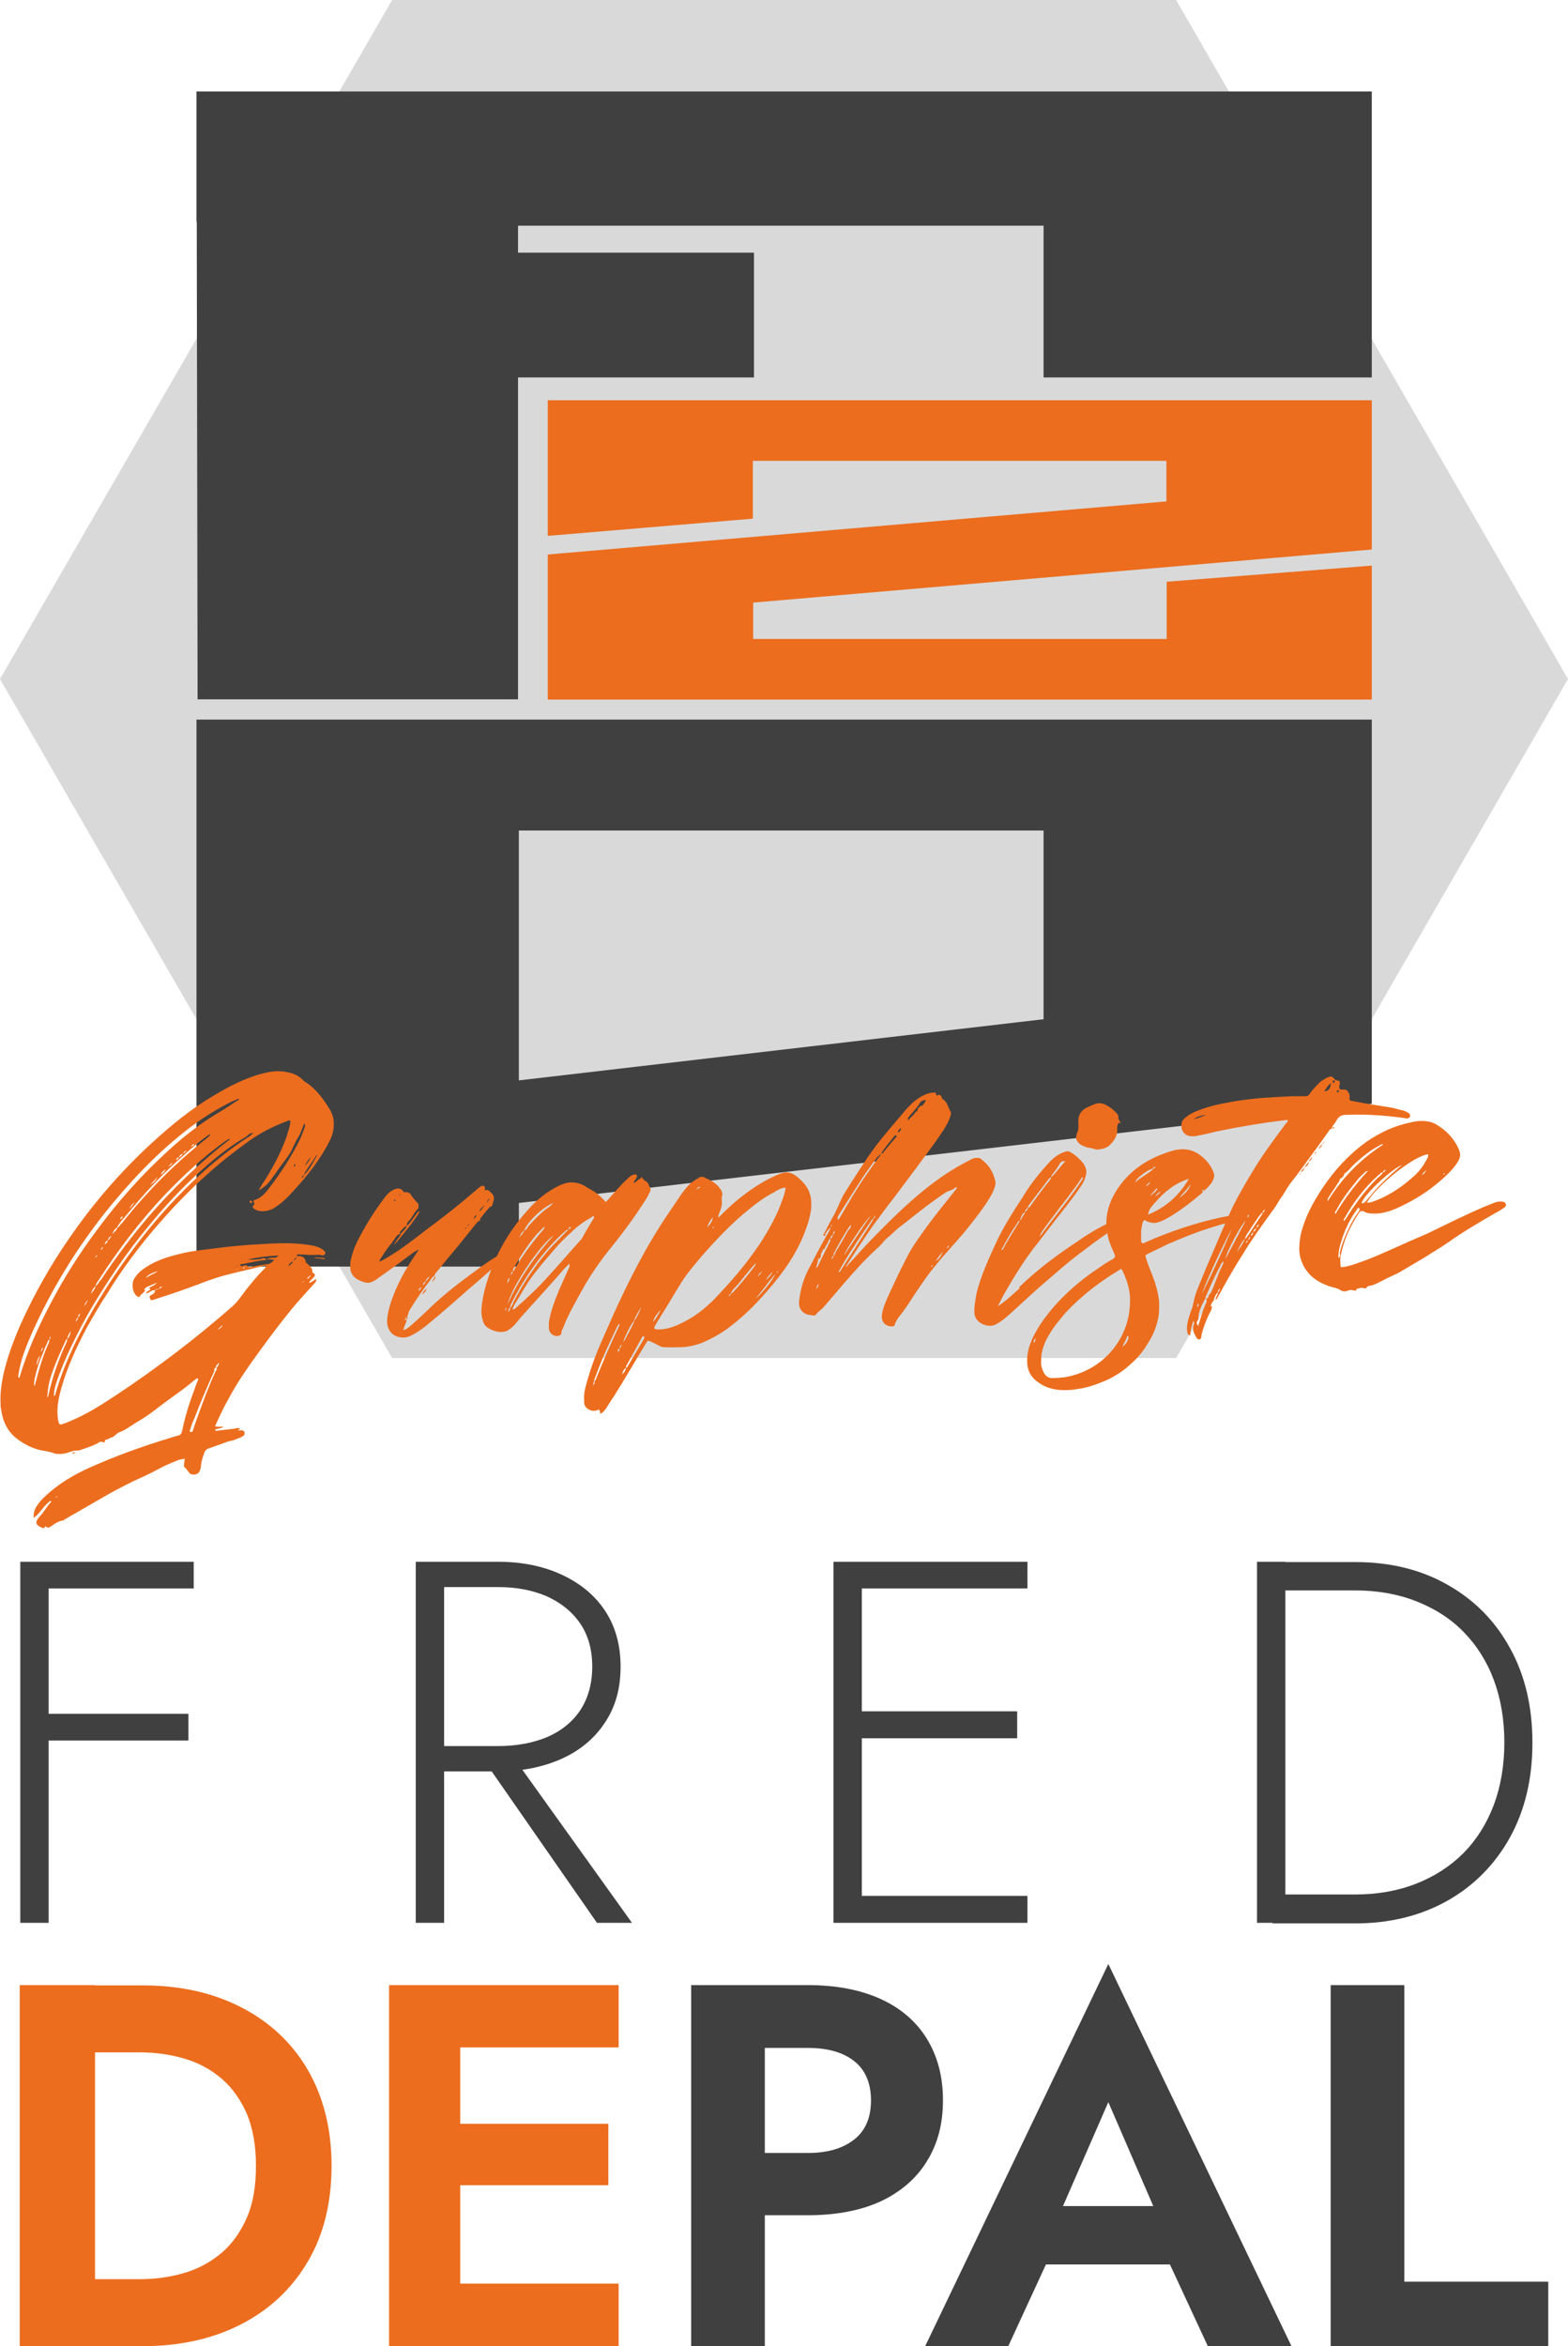 <svg xmlns="http://www.w3.org/2000/svg" id="uuid-accced7d-fd91-44ca-b39b-a174c5654179" viewBox="0 0 564.2 844.1"><defs><style>.uuid-ef2e3e9c-8f6c-44f4-86f0-36be410d82a3{fill:#d9d9d9;}.uuid-ef2e3e9c-8f6c-44f4-86f0-36be410d82a3,.uuid-ab020003-1cf5-447c-89ea-e61c93619714,.uuid-227bac06-be3a-4611-acc2-dd9ba1293945{stroke-width:0px;}.uuid-ab020003-1cf5-447c-89ea-e61c93619714{fill:#404040;}.uuid-227bac06-be3a-4611-acc2-dd9ba1293945{fill:#ec6d1e;}</style></defs><g id="uuid-d0b6c669-5edf-40e4-a903-7838fda2bb45"><path class="uuid-ab020003-1cf5-447c-89ea-e61c93619714" d="m17.5,561.9v129.9H7.3v-129.9h10.2Zm-4.8,0h57v9.6H12.7v-9.6Zm0,54.7h55.1v9.6H12.7v-9.6Z"></path><path class="uuid-ab020003-1cf5-447c-89ea-e61c93619714" d="m159.8,561.9v129.9h-10.2v-129.9h10.2Zm-4.8,0h24.3c8.4,0,15.9,1.5,22.5,4.5,6.6,3,11.9,7.2,15.7,12.8,3.8,5.6,5.8,12.4,5.8,20.4s-1.9,14.7-5.8,20.4c-3.8,5.7-9.1,10-15.7,12.9-6.6,2.9-14.1,4.4-22.5,4.4h-24.3v-9.1h24.3c6.5,0,12.4-1.1,17.5-3.2,5.1-2.2,9.1-5.4,12-9.7,2.8-4.3,4.3-9.5,4.3-15.7s-1.5-11.4-4.4-15.6c-2.9-4.2-6.9-7.4-12-9.7-5.1-2.2-10.9-3.3-17.4-3.3h-24.3v-9.1Zm28,67.9l44.4,62h-12.6l-43.1-62h11.3Z"></path><path class="uuid-ab020003-1cf5-447c-89ea-e61c93619714" d="m310.1,561.9v129.9h-10.2v-129.9h10.2Zm-4.8,0h64.4v9.6h-64.4v-9.6Zm0,53.8h60.7v9.7h-60.7v-9.7Zm0,66.4h64.4v9.7h-64.4v-9.7Z"></path><path class="uuid-ab020003-1cf5-447c-89ea-e61c93619714" d="m462.5,561.9v129.9h-10.2v-129.9h10.2Zm-4.6,129.9v-10.2h29.7c8,0,15.4-1.3,22-3.9,6.6-2.6,12.3-6.3,17-11,4.7-4.8,8.3-10.5,10.9-17.3,2.5-6.7,3.8-14.3,3.8-22.5s-1.3-15.8-3.8-22.5c-2.5-6.7-6.2-12.5-10.9-17.3-4.7-4.8-10.4-8.4-17-11-6.6-2.6-14-3.9-22-3.9h-29.7v-10.2h29.7c12.6,0,23.7,2.7,33.3,8.2,9.6,5.4,17.1,13,22.4,22.7,5.4,9.7,8.1,21.1,8.1,34.1s-2.7,24.3-8.1,34.1c-5.4,9.7-12.9,17.3-22.4,22.7-9.6,5.4-20.7,8.2-33.3,8.2h-29.7Z"></path><path class="uuid-227bac06-be3a-4611-acc2-dd9ba1293945" d="m34.2,714.2v129.9H7.1v-129.9h27.1Zm-10,129.9v-24.1h26.2c5.7,0,11.1-.8,16.1-2.3,5.1-1.5,9.5-4,13.4-7.3,3.8-3.3,6.8-7.6,9-12.7,2.2-5.1,3.2-11.3,3.2-18.5s-1.1-13.3-3.2-18.5c-2.2-5.1-5.2-9.4-9-12.7-3.8-3.3-8.3-5.8-13.4-7.3-5.1-1.5-10.4-2.3-16.1-2.3h-26.2v-24.1h27.1c13.6,0,25.5,2.7,35.7,8,10.2,5.3,18.2,12.8,23.8,22.5s8.5,21.2,8.5,34.4-2.8,24.7-8.5,34.4c-5.7,9.7-13.6,17.2-23.8,22.5-10.2,5.3-22.1,8-35.7,8h-27.1Z"></path><path class="uuid-227bac06-be3a-4611-acc2-dd9ba1293945" d="m165.6,714.2v129.9h-25.6v-129.9h25.6Zm-8.5,0h65.5v22.4h-65.5v-22.4Zm0,49.9h61.8v22.1h-61.8v-22.1Zm0,57.5h65.5v22.5h-65.5v-22.5Z"></path><path class="uuid-ab020003-1cf5-447c-89ea-e61c93619714" d="m275.2,714.2v129.9h-26.5v-129.9h26.5Zm-10.4,0h25.8c10.3,0,19,1.7,26.3,5,7.2,3.3,12.8,8.1,16.6,14.3,3.8,6.2,5.8,13.5,5.8,22.1s-1.9,15.7-5.8,22c-3.8,6.2-9.4,11-16.6,14.4-7.2,3.3-16,5-26.3,5h-25.8v-22.4h25.8c7.1,0,12.6-1.6,16.7-4.8,4.1-3.2,6.1-7.9,6.1-14.1s-2-11-6.1-14.2c-4.1-3.2-9.6-4.7-16.7-4.7h-25.8v-22.4Z"></path><path class="uuid-ab020003-1cf5-447c-89ea-e61c93619714" d="m379.3,801.1l.6,5.9-17.1,37.1h-29.9l65.9-137.5,65.9,137.5h-30.1l-16.7-36,.4-6.7-19.5-45.1-19.5,44.7Zm-11.3-7.4h62.4l3.2,21h-68.7l3.1-21Z"></path><path class="uuid-ab020003-1cf5-447c-89ea-e61c93619714" d="m505.3,714.2v106.7h51.8v23.2h-78.3v-129.9h26.5Z"></path><polygon class="uuid-ef2e3e9c-8f6c-44f4-86f0-36be410d82a3" points="141.1 488.6 423.2 488.6 564.2 244.3 423.2 0 141.1 0 0 244.3 141.1 488.6"></polygon><path class="uuid-ab020003-1cf5-447c-89ea-e61c93619714" d="m493.6,258.9H70.7v196.8h116v-22.9l306.9-35.7v-138.3Zm-306.9,39.9h188.8v67.9l-188.8,22v-89.9Z"></path><polygon class="uuid-ab020003-1cf5-447c-89ea-e61c93619714" points="375.5 32.9 70.7 32.9 70.7 32.9 70.7 32.9 70.7 60.4 70.7 79.8 70.8 79.8 71.1 251.6 186.4 251.6 186.4 135.8 271.3 135.8 271.3 90.9 186.4 90.9 186.4 81.2 375.5 81.2 375.5 135.8 493.6 135.8 493.6 115.1 493.6 79.8 493.6 37.9 493.6 32.9 375.5 32.9"></polygon><path class="uuid-227bac06-be3a-4611-acc2-dd9ba1293945" d="m197.1,251.6v-52.1l222.6-19.1v-14.6h-148.8v20.8l-73.8,6.2v-48.8h296.5v53.7l-222.6,19.1v13.1h148.8v-20.6l73.8-5.8v48.2H197.1Z"></path><path class="uuid-227bac06-be3a-4611-acc2-dd9ba1293945" d="m50.6,466.2c-.2.3-.5.4-.6.4-.4,0-.6-.2-.9-.4-.9-.9-1.3-2.1-1.4-3.3,0-1.1.1-2.2.7-3,1-1.7,2.5-2.9,4-3.9,3.7-2.5,7.9-3.8,12-4.8,4.2-1.1,8.3-1.5,12.5-2,5.7-.8,11.6-1.3,17.3-1.6l3.5-.2c4.8-.2,9.7-.2,14.6.7,1.5.3,3,.7,4.2,1.8.3.3.6.5.6.8v.2c-.2.4-.6.7-.9.8-.1,0-.2-.1-.4-.1-.7-.2-1.6-.2-2.3-.1h-.8c-.5,0-1.1,0-1.6,0-1.2-.2-2.4-.1-3.6-.2-.2,0-.6,0-.7.3,0,.4.1.4.4.3h.2c1.4,0,2.4.6,2.6,2,0,.6.4.5.6.7.6.8,1.7,1.4,1.8,2.6,0,.1-.1.2,0,.5h0c0,.2.1.2.3.3.5.3.6.6.6.8,0,.1-.1.4-.4.7-.6.6-1.3,1.3-1.8,2,1.1,0,1.6-.9,2.7-1.3v.2c0,.7-.4,1.1-.9,1.6l-3.9,4.3c-3,3.3-5.8,6.8-8.5,10.3-2.7,3.5-5.3,7-7.9,10.6-3.6,5-7.1,10-10,15.4-1.9,3.3-3.6,6.9-5.2,10.5.4.2.7.2,1.1.2h1.2c.2,0,.6,0,.8,0-1,.7-2.1.6-3.1,1,.1.4.3.5.5.5.1,0,.4-.1.5-.1l6.1-.7c.2-.1.5-.1.7-.2.1,0,.4,0,.6,0,.2,0,.5,0,.5.2,0,.4-.5.3-.7.6.2.1.5,0,.7,0h.7c.5,0,.9.3,1,.8v.4c0,.2,0,.5-.4.7-.3.3-.6.5-.9.6-1.2.4-2.3,1.1-3.7,1.3-1.3.2-2.6.9-3.9,1.3-1.3.4-2.7,1-4,1.4-.8.3-1.3.7-1.5,1.4-.6,1.6-1.2,3.3-1.3,5,0,.6-.2,1.1-.4,1.6-.3.9-1.1,1.4-2.1,1.4-.6,0-1.1,0-1.6-.5-.6-.6-.9-1.4-1.7-2-.1-.1-.3-.3-.3-.6,0-.1.1-.2,0-.5,0-.6.2-1.2.3-2.1-1.1.2-2.1.3-3.1.8-2.4,1-4.6,1.9-6.9,3.2-2.7,1.5-5.5,2.7-8.3,4-4.1,2-8.1,4.1-12,6.4l-13,7.5c-.1,0-.1.1-.2.3-2,.1-3.5,1.4-5.2,2.5-.1.1-.4.1-.5.1-.1,0-.2,0-.4-.1-.1-.2-.4-.3-.5-.3s-.2.1-.3.3c-.1.1-.2.3-.5.3-.1,0-.4-.1-.6-.2-1.2-.5-1.9-1.1-1.9-1.8,0-.6.3-1.2,1-2,1.6-1.6,2.6-3.6,4.2-5.3.1-.1.1-.2,0-.6-2.6,1.6-3.6,4.4-6.2,6.2v-.5c0-1.3.3-2.4.9-3.4.9-1.5,2.1-2.8,3.4-4,4.7-4.4,10.1-7.6,15.9-10.2,9.2-4.1,18.5-7.5,28.1-10.4,1.2-.4,2.4-.8,3.7-1.1.8-.2,1.2-.7,1.4-1.5,1-5,2.5-9.9,4.3-14.6.4-1.2.8-2.4,1.3-3.5.1-.2.2-.5.2-.6,0-.1,0-.2-.1-.4-.5,0-.9.4-1.3.7-4,3.4-8.4,6.3-12.6,9.5-2.3,1.8-4.6,3.5-7.1,5-2.6,1.4-4.8,3.4-7.5,4.3-.8.4-1.4,1.3-2.3,1.7-.5.1-.9.3-1.4.6-.5.3-1.3,0-1.3,1,0,.1-.2.3-.3.3-.4-.2-.6-.3-.9-.3-.7,0-1.3.5-1.8.8-1.9.9-3.9,1.5-5.8,2.2-.4.1-.8.2-1.4.2-.5,0-1,0-1.4.2-1.3.4-2.6.9-3.9,1h-.7c-.7,0-1.6,0-2.2-.3-1.1-.4-2.2-.6-3.3-.8-3.7-.5-7-2.2-9.8-4.3-3.5-2.6-5.2-6.3-5.8-10.6-.2-.7-.2-1.6-.2-2.3-.2-3.7.4-7.2,1.1-10.7,1.9-7.9,4.9-15.3,8.4-22.5,4.9-10.2,10.8-20,17.4-29.2,8.2-11.5,17.5-22,28-31.6,6.8-6.2,13.9-12,21.9-16.7,5.5-3.3,11-6.1,17.1-7.8,1.7-.4,3.4-.8,5.1-.9,1.3,0,2.5,0,3.9.3,2.3.4,4.3,1.2,5.9,2.9.3.2.5.5.9.7,3.8,2.4,6.4,6,8.8,9.9.9,1.6,1.4,3.2,1.4,4.9.1,2.3-.5,4.6-1.7,6.8-3.5,6.8-8.1,12.5-13.3,18.1-1.8,2-3.8,3.9-6.1,5.4-1.3.9-2.8,1.3-4.3,1.4-1.2,0-2.7-.2-3.7-1.3-.1-.1-.1-.4-.1-.5h0c.5-.4.6-.6.6-.9,0-.4-.1-.6-.3-.9h0c0-.2.2-.4.5-.5,2.5-.8,4.1-2.8,5.5-4.7,4.1-5.4,7.8-11.1,10.8-17.2.5-1.2,1-2.4,1.5-3.8.1-.4.3-.7.3-1.1,0-.2-.1-.5-.3-.7-.8,1.7-1.3,3.7-2.4,5.3-1,1.6-1.7,3.6-2.7,5.3-1,1.6-2.2,3.1-3.4,4.7-1.1,1.6-2.2,3.2-3.5,4.9-1.1,1.6-2.6,2.9-4.5,3.9.7-1.1,1.3-2.2,2-3.2,3.3-5.2,6.2-10.6,8.2-16.4.5-1.6,1-3.2,1.3-4.9v-.2c0-.4-.2-.5-.4-.5-.1,0-.2,0-.4.1-5.1,1.9-10,4.3-14.5,7.6-5.4,3.9-10.6,8-15.6,12.6-3.8,3.3-7.3,7-10.8,10.6-3.4,3.7-6.7,7.4-9.9,11.3-5.1,6.3-9.8,12.7-14,19.6-2.8,4.2-5.3,8.6-7.8,13-3.6,6.9-6.9,13.9-9,21.4-.9,3.2-1.6,6.4-1.4,9.7,0,.7.2,1.3.2,1.9,0,.2,0,.5.2.7.1.6.3.9.8.9.1,0,.4-.1.5-.1,1.8-.6,3.4-1.3,5.1-2.1,5.2-2.4,9.8-5.4,14.5-8.5,14.5-9.6,28.4-20.2,41.4-31.6,2.2-1.9,3.7-4.3,5.4-6.5,1.9-2.3,3.7-4.6,5.9-6.8.5-.4.9-.8,1.1-1.5-1.6,0-3,.6-4.4.9-4.5,1.1-9,2-13.4,3.4-2.2.7-4.5,1.5-6.7,2.4-4.6,1.7-9.3,3.4-13.9,4.8-.8.3-1.7.6-2.4.8-.1,0-.4.1-.5.1-.2,0-.4-.1-.4-.5-.1-.2-.3-.5-.3-.7,0-.1.1-.4.3-.5.9-.4,1.8-.9,1.7-2h.1c.5,0,.8-.4,1.4-.4h.2c.2-.3.6-.5.9-.9-.6.2-1.1.2-1,.9-.2-.1-.4-.1-.6,0-.4,0-.7.2-1.1.5h-.4c-1,0-1.6,1.1-2.8,1.1.2-.6.8-.8,1.1-1,.2-.1.5-.3.5-.4s-.1-.1-.1-.2c0-.2-.1-.2-.3-.2s-.2,0-.5.1c-.1,0-.1.1-.2.1,1.2-.7,2.6-1.2,3.5-2.2-1.2.4-2.2,1-3.4,1.4-.5.3-.8.4-1,.8-.1.1-.1.2-.1.4s0,.1.3.2c-.7.8-1.4,1.4-2.1,2Zm35-70.9c-.6.4-1.4.7-2,.9-6.2,3.1-11.8,6.7-17.1,10.9-11,8.7-20.4,18.8-29.1,29.7-10.2,13-18.7,26.9-25.5,41.9-2.3,5.2-4.5,10.4-5.3,16.1,0,.1-.1.4,0,.5,0,.2,0,.4.3.5,0-.2.1-.4.2-.5,2.8-9.3,6.7-18,11.2-26.5,4.9-9.4,10.6-18.3,17-26.8,7.4-10,15.7-19.3,24.9-27.7,5.7-5.3,12-10.2,18.6-14.1,2.5-1.4,4.8-3.1,7.2-4.6-.1-.1-.1-.2-.3-.3Zm-68.7,88.1c-.7,1.2-1.1,2.6-1.6,3.8-1.4,3.2-2.4,6.4-3,9.9v1.6c.3-.5.4-.6.4-.9,1.3-5,2.7-10,4.9-14.8.1-.4.2-.7.2-1.1.3-.3.4-.6.4-1.2-.2.4-.4.6-.4,1v.2c-.6.3-.7,1-.9,1.5Zm-3.7,7.9l1.3-3.7c-.9,1.1-1.3,2.2-1.3,3.7Zm2.2-6.4v-.2c-.3.5-.7,1-.6,1.7.2-.6.7-.9.6-1.5Zm8.2-2.5c-1.7,3.7-3.5,7.5-4.8,11.4-1.1,2.8-1.6,5.8-1.8,9,.2-.3.3-.3.3-.4.1-.2.2-.6.2-.8,1.5-6.6,3.7-12.8,6.5-18.8.1-.4.2-.6.2-1,.8-.8,1.1-1.9,1.3-2.9-.7.9-1.2,1.9-1.3,2.9-.4,0-.5.4-.6.6Zm-3.6,18.9c.8-2.9,1.9-5.9,3-8.8,3.8-9.7,8.8-18.9,14.5-27.9,3.2-5.2,6.8-10.3,10.5-15.3,4.8-6.4,9.9-12.5,15.5-18.3,7.5-7.9,15.7-15.2,24.9-21.3.8-.5,1.9-1.1,2.8-2.2-.8.2-1.3.3-1.8.7-.7.8-1.6,1.2-2.4,1.7-5,3.1-9.6,6.7-14,10.7-7.5,6.6-14.2,13.9-20.5,21.7-7.1,8.6-13.4,18-19.3,27.8-2.7,4.6-5.2,9.4-7.5,14.2-2.1,4.4-4,8.8-5.5,13.4-.5,1.5-.8,2.9-.8,4.6.5-.3.5-.5.6-.9Zm.4,37.1c-.1,0-.2.1-.2.1,0,0-.1.1-.1.2h.1c.1,0,.2-.1.4-.1q0-.2-.1-.2Zm5.4-15.4c.3-.3.6-.5.8-.5.2,0,.4.1.6.2-.5.1-.9.3-1.4.3Zm3.1-50.5c-.5.4-.8.8-.8,1.4-.5.4-.8.9-.8,1.6.3-.5.8-.9.8-1.6.6-.3.6-.9.8-1.4Zm1.4-2.6c.6-.7,1.1-1.4,1.2-2.2-.4.6-1,1.4-1.2,2.2Zm5.8-9.1c5.5-8.3,11.4-16.2,17.9-23.7,8.4-9.7,17.6-18.5,27.7-26.4.3-.3.8-.4,1-.9h-.4c-.5.3-.9.5-1.3.8-8.1,5.8-15.2,12.5-22.1,19.7-8.7,9.3-16.4,19.4-23.3,30.1-.4.7-1.1,1.4-1.2,2.3-.9.8-1.4,1.7-1.7,2.8.7-.9,1.5-1.6,1.7-2.8.8-.5,1.1-1.3,1.6-2Zm-1.9-8.3c.3-.3.7-.3.7-1-.3.3-.6.6-.7,1Zm2.8-3.7v-.2c-.4.4-.7.6-.7,1.1.3-.3.7-.5.7-.9Zm.6-1c.5-.4,1.2-.8,1.1-1.5.7-.3.9-.9,1.4-1.7-1.2.8-.8.6-1.4,1.7-.7.3-.9.9-1.1,1.5Zm6.1-7.5c9.1-11.5,19.4-21.9,31-31,.3-.4.8-.5,1-1.3l-.9.5c-2.9,2.1-5.7,4.4-8.3,6.8-7.4,6.4-14,13.4-20.1,20.8-1.5,1.8-3.2,3.5-4.3,5.5-.8.6-1.4,1.4-1.7,2.5.6-.9,1.6-1.3,1.8-2.4.7-.3,1-1,1.5-1.5Zm-.2-2.3c-.1.2-.2.4-.2.5v.2c.5-.3.7-.6.9-1h-.2c-.2,0-.4.2-.5.3Zm5-5.5c-.9.6-1.6,1.5-1.9,2.5.6-.7,1.2-1.6,1.9-2.5Zm8.6,24.7c-3,1-3.7,1.4-4.7,2.6l2.3-1.3c.8-.3,1.5-.7,2.3-1.3Zm-3.1-30.9c1.2-.7,2.1-1.5,2.6-2.8-.8.9-1.7,1.9-2.6,2.8Zm5.6-5.6c-.7.6-1.5,1-1.7,1.9.7-.5,1.4-1,1.7-1.9Zm2.4-2.4c-.5.4-.9.9-1.5,1.3.8-.2,1.3-.5,1.5-1.3Zm3.9-3.3c.7-.3,1-.8,1.4-1.3-.3.5-1.3.4-1.3,1.3-.8.2-1.4.7-1.7,1.4-.5,0-.8.4-1,1,.6-.3.9-.5,1-1,.8-.2,1.2-.8,1.6-1.4Zm11.3,78.1c-2.6,5.7-5.1,11.5-7.3,17.3-.7,1.4-1.1,2.8-1.6,4.3v.2c0,.1,0,.2.3.3h.2c.1,0,.2,0,.4-.1.2-.4.3-.6.4-1,.3-.9.5-1.6.8-2.4,2.2-6.2,4.5-12.5,7.2-18.4.1-.2.5-.5.4-.9,0-.1-.1-.2-.3-.3.8-.3.9-.9,1.2-1.9-.7.8-1.3,1.1-1.2,1.7h0c-.5.3-.6.8-.7,1.1Zm-7.2-81.5c-.6,0-.8.4-1.2.9.6-.1.8-.4,1.2-.9Zm10.2,65.1c-.7.5-1.2,1-2,1.7q1.4-.5,2-1.7Zm4.8-19.9h.5c0-.1-.1-.1-.1-.1-.1,0-.2,0-.4.1Zm0-1.3s.1.1.2.1c0,0,.1-.1.1-.2h-.2s-.1.1-.1.1Zm13.3-3h.5c.5,0,1-.2,1.4-.8-4,.2-7.5.6-11.1,1.5.8,0,1.6,0,2.3,0,.7,0,1.6-.2,2.3-.2.4-.1.7-.3,1.1-.3.4,0,.7,0,1,.4-.1.2-.3.3-.5.3h-.5c-2.5.3-5,.9-7.6,1.4-.4,0-.7,0-.9.5.2.1.6.2.9.2.2,0,.4-.1.6-.2.1,0,.4-.1.5-.1.4,0,.6,0,.7.3.3.3.6.4.9.4.4,0,.7-.2,1-.2,1.5-.3,3-.6,4.5-.8,1.2,0,2.4-.4,3.2-1.7-1,0-1.8-.2-2.8-.1.9-.5,1.9-.6,2.7-.6Zm-10.4,3.5h-.2c-.1,0-.2.1-.3.3h.4c.1-.1.2,0,.2-.3Zm2.9-23.6h0c0,.4-.2.4-.5.4-.2,0-.5,0-.5-.5,0-.1.1-.2.2-.3h.2c.2,0,.5,0,.5.3Zm12.9,23.2c.7-.5,1.5-1,1.8-1.9q.8-.5,1.4-1.5c-.7.5-1.2.9-1.2,1.5-.9.4-1.8.9-1.9,1.9Zm2.6-36.6v-.2c-.4.1-.5.5-.6.9.4-.1.6-.3.6-.6Zm3.3,41.7c-.5.3-.8.5-1,.9.3-.3.7-.6,1-.9Zm4.8-45.4c-.7.3-1,1.1-1.5,1.8-1.2,1.9-2.7,3.6-3.6,5.7-.3.3-.7.4-.7.9v.2c.4-.4.7-.6.7-1.1,2.3-2,3.5-5,5-7.5Zm-2.5,1c-1,.9-1.7,2-2.2,3.2.9-1,1.7-2,2.2-3.2Zm-.2,42.8c0-.1-.1-.1-.1-.2-.3.4-.8.6-1.1,1l.3.2c.3-.4.7-.8,1-1Zm2.7-6.6c1,0,1.8,0,2.5.2v.2q.1.1,0,.1c-1.3-.2-2.7-.2-4-.4.5-.1,1-.2,1.4-.2Z"></path><path class="uuid-227bac06-be3a-4611-acc2-dd9ba1293945" d="m141.7,446.1c-.6.9-1.1,1.6-1.8,2.4-1.1,1.4-2.1,3-3.1,4.6-.1.1-.2.3-.2.4s0,.2.1.4c6-3.1,11.3-7.3,16.6-11.4,6.3-4.6,12.3-9.4,18.1-14.4.5-.5.9-.8,1.5-1.2.2-.1.5-.3.7-.3.2,0,.4,0,.6.2.3.2.3.3.3.6,0,.2,0,.5-.2.9.2-.1.5-.1.7-.2,1,0,1.4.8,2,1.3.5.5.7,1,.7,1.6,0,.5,0,.8-.2,1.3-.2.6-.3,1.2-.6,1.8h-.5c-1.3,1.4-2.5,2.9-3.6,4.3-.1.2,0,.6,0,.8h0c-.7,0-1,.5-1.4.9-3.5,4.4-7,8.8-10.6,13-1.1,1.4-2.3,2.9-3.5,4.3-.5.5-.8,1-1,1.6h.1c-.5.1-.8.5-1,.8-2.9,3.7-5.6,7.6-8.1,11.7-.3.6-.4,1.2-.6,1.8l-.2.3c-.4.1-.5.4-.7.8q-.1.2-.1.4t.1.1c.1,0,.4-.1.5-.1,0,1.2-1,2.2-1.1,3.8,1.3-.5,2.2-1.3,3.1-2.1,2.3-2,4.6-4.2,6.8-6.3,4.8-4.6,9.9-8.5,15.2-12.4,2.4-1.7,4.7-3.5,7.3-5.1,1.5-.9,3-1.7,4.8-2.3h1.3c.4,0,.6.4.6.6,0,.2,0,.5-.3.6-.2.2-.6.5-.8.6-4,2.2-7.3,5.3-10.7,8.3-5.1,4.3-10,8.8-15.1,13.1-2.7,2.2-5.2,4.5-8.2,6.2-1.2.7-2.3,1.3-3.7,1.4h-.4c-3.4,0-5.6-2.1-5.8-5.5v-.2c0-2.5.7-5,1.5-7.4,2.1-6.1,5.2-11.7,8.9-17,.2-.4.6-.9.8-1.2q.1,0,.1-.1v-.2c-.7.3-1.2.7-1.8,1-4.1,3-8.2,6.1-12.4,9-1,.8-2.2,1.6-3.6,1.9h-1c-3.2-.8-5.6-2.2-5.8-5.5,0-.6,0-1.3.1-2.2.6-2.8,1.5-5.4,2.8-7.8,2.5-4.9,5.5-9.8,8.9-14.3,1.1-1.6,2.4-3.2,4.4-3.9.4-.1.6-.2,1-.2.8,0,1.5.3,2,1.2.1.1.3.2.4.2h.2c0-.1.2-.1.2-.1.8,0,1.6.4,1.8.9.3.6,1.2,1.5,1.5,2,.5.6,1.3,1,1.3,1.9,0,.1,0,.4,0,.6-.1.1,0,.5-.2.6-1.5,1.3-2.1,3.3-3.6,4.7-.2.2-.4.6-.4,1,0,.1,0,.4.1.5-1.3.2-1.7,1.4-2.7,2.2h0c0,.4.3.5.4.6h.1c-1.4,0-2,1.4-2.6,2.3Zm.6-14.3c0-.1-.1-.2-.1-.2h-.1c-.1,0-.4.1-.3.4h.2c.1,0,.4,0,.4-.1Zm8,4.4c.1-.1.2-.4.8-.4-2.7,4.5-6.1,8.2-9.2,12.1.4-1.6,1.9-2.6,2.4-4.1h-.1c.9-.8,1.7-1.6,2.3-2.8,1.5-1.4,2.5-3.2,3.8-4.9Zm-6.7-6.3c0,.1.1.1.1.1h.1s0-.1.1-.3h-.2q-.1,0-.1.1Zm3.1,44c0,.4-.2.6-.6.9.1-.4,0-.7.2-1.1l.2-.3c.1.1.1.4.1.5Zm4.1-9.6s0,.1.1.1h0c.2-.4.3-.6.6-.9h.1c0-.2-.1-.2-.3-.4-.2.4-.6.6-.7,1,0,.1.1.1.1.1Zm2.7-.7c-.2.9-.8,1.6-1.6,2.1.3-.9.9-1.5,1.6-2.1Zm1.1-4.5c-.6.6-1.3,1-1.5,1.9-.7.4-.9,1-1.1,1.6.3-.5,1.2-.8,1.1-1.6.7-.4,1.1-1,1.5-1.9Zm2,.6c0,.1-.1.4-.2.5-.2.4-.6.7-1,1,.3-.6.9-1.2,1-2.1h-.1c.3.2.4.3.4.6Zm11.6-18.1c-.4.1-.8,0-.9.5.4,0,.5-.5.8-.5h.1Zm0-.2c0-.4.6-.5.6-1h0c-.6.2-.4.7-.5,1.2v-.2Zm3.3-4.2c-.7.2-.8.6-1.1,1.4.6-.5.9-.8,1.1-1.4Zm1.1-1.4q.1,0,.2-.1c.6-.6,1-1.4,1.6-2.1-.8.4-1.3,1.3-1.8,1.8v.5Zm3.7-4.6c-.7.3-1,.8-1.1,1.5.3-.5.7-1,1.1-1.5Z"></path><path class="uuid-227bac06-be3a-4611-acc2-dd9ba1293945" d="m230.7,423.5c.6.3.8,1,1.5,1.4,1.1.4,1.3,1.7,1.8,2.7,0,.1.1.2.1.4,0,.5-.4,1.1-.6,1.5-.5,1.1-1.1,2.1-1.8,3.1-3.6,5.6-7.5,10.9-11.7,16.1-4.1,5-7.8,10.4-10.8,15.9-2.3,4.2-4.7,8.3-6.4,12.7-.3.9-.9,1.5-.8,2.3,0,.5-.3.7-.7.9-.2,0-.5.1-.7.2-1.6,0-2.8-.9-3.1-2.6,0-.7,0-1.6,0-2.3.6-4,2.1-7.8,3.6-11.5,1.2-2.8,2.5-5.6,3.8-8.5.1-.2,0-.5,0-.8v-.4c-1,1-2.1,2-3,3.2-3.5,3.9-6.9,7.8-10.5,11.7-1.8,2.1-3.9,4.2-5.6,6.4-.8,1.1-1.8,1.9-3,2.7-.6.4-1.3.5-2,.6-.4,0-.7,0-1.1,0-1.6-.2-2.8-.6-4.2-1.5-1-.7-1.5-1.5-1.8-2.7-.3-.9-.4-1.8-.5-2.7,0-1.7.2-3.4.5-4.9.7-4.2,2.1-8.3,3.7-12.3,2.9-7.1,7-13.6,12.1-19.3,3.3-3.9,7.2-7.1,12-9.4,1.3-.5,2.6-1,3.9-1,1.9,0,3.7.4,5.5,1.6,1.4.9,2.8,1.5,4.1,2.6,1.1.9,2,1.8,3,2.9,1.1-1.3,2.2-2.5,3.2-3.6,1.6-1.9,3.3-3.6,5.1-5.3.5-.4.9-.8,1.5-.9.2,0,.5-.1.6-.2.2,0,.5,0,.7.3,0,.1.1.2.1.4,0,.2-.2.6-.4.9-.2.4-.7.8-.9,1.5,1.2-.3,1.6-1.3,2.6-1.6Zm-48.5,47.2c0-.1-.1-.2-.1-.4-.1.4-.3.6-.3,1,0,.1.1.4.1.5,0-.5.3-.7.3-1.1Zm1.1-11c-.6.6-.8,1.2-.7,2,.2-.6.8-1,.7-2Zm15.9-15.2c-4.7,3-15.3,18.8-16.5,24.7,4.1-9.2,9.8-17.3,16.5-24.7Zm-14.6,24.3c1.9-3.6,3.8-7,6.1-10.3,2.9-4.2,6.1-8.4,9.7-11.9,1.4-1.4,2.7-2.8,4.2-4.3.4-.1.7-.4.9-.9-.5.1-1,.2-.9.8v.2s-.2,0-.2,0c-.6,0-.8.4-1.3.8-.9.8-1.7,1.5-2.6,2.4-6.9,7-12.3,14.9-16.7,23.7-.1.2-.2.6-.2.9v.2c-.7.5-.7,1.1-.7,1.7.3-.5.8-1,.8-1.7.5-.4.7-1,1-1.6Zm.6-12.2c2.9-5.1,6.4-9.7,10.2-14.1.2-.3.6-.5.5-1.2-1.1,1-2.1,2-3,3-3.1,3.8-5.7,7.7-8,11.9-.2.2-.3.5-.3.9v.2c-.6.4-.8.9-.8,1.5.3-.5.8-.9.8-1.5.4-.1.5-.4.6-.7Zm28.3-19c-.2,0-.5.1-.6.3-2.8,1.6-5.4,3.4-7.6,5.7-2.3,2-4.4,4.2-6.4,6.6-2,2.3-4,4.6-5.9,7.1-2.5,3-4.5,6.4-6.4,9.7-.8,1.4-1.8,2.6-2.2,4.2.7-.2,1.2-.5,1.5-.9,3.9-3.4,7.7-7,11.1-10.8,4-4.3,7.7-8.7,11.6-13,.3-.3.6-.6.8-1,1.4-2.5,2.8-4.9,4.3-7.3.1-.1.1-.4,0-.5-.1-.1-.2-.1-.4-.1Zm-23.6,3.8c2.2-2.4,4.4-4.8,7-6.7.8-.5,1.6-1.2,2.1-1.9-2.8,1.3-5.2,3.3-7.3,5.5-1.3,1.4-2.4,2.8-3.1,4.4-.9.6-1.4,1.7-1.9,2.7.7-.9,1.6-1.6,1.9-2.7.7,0,1-.8,1.4-1.3Z"></path><path class="uuid-227bac06-be3a-4611-acc2-dd9ba1293945" d="m215.7,507.3q0-.1-.1-.2c-.6.3-1.2.4-1.8.5-.8,0-1.7-.2-2.4-.8-.9-.7-1.2-1.4-1.2-2.3v-.6c-.2-2.5.4-4.8,1.1-7.1,1.7-6.1,4.1-12,6.7-17.7,3.9-9,8-17.7,12.6-26.2,3.6-6.7,7.6-13.1,11.9-19.3,1.7-2.5,3.2-5,5.3-7.2,1-1,2.1-1.8,3.4-2.5.3-.3.8-.5,1.3-.5.4,0,.7,0,1.1.3,2.1.9,4.1,2,5.4,3.8.5.7.9,1.3.9,2s0,.6-.2,1v1.6c.2,1.6-.3,2.9-.9,4.4-.2.4-.3.7-.3,1.2v.4c2.3-2.3,4.6-4.6,7-6.5,4.2-3.4,8.6-6.4,13.5-8.6,1.5-.7,2.7-1.1,3.8-1.2,1.9,0,3.4.8,5.6,3,2.3,2.2,3.4,4.8,3.5,7.6,0,.7,0,1.4,0,2.2-.4,3.6-1.6,7-3,10.4-3.5,8.3-9,15.3-15,21.9-3.8,4.2-7.9,8-12.4,11.3-2.7,1.9-5.6,3.5-8.6,4.8-2.5,1-5.2,1.6-7.8,1.7h-.8c-1.8.1-3.5,0-5.3,0-1.3,0-2.6-1-3.9-1.6-.4-.1-.6-.3-.9-.4-.4-.2-.6-.3-.9-.3-.4,0-.5.3-.8.8-3.9,6.3-7.5,12.7-11.5,19-1,1.5-2,3-2.9,4.5-.6.8-1.1,1.5-2.1,1.9h-.1c0-.4.1-.5,0-.6Zm-1.1-11.6c2.5-6,5-12.1,7.9-18,.1-.4.4-.7.4-1.1,0-.1-.1-.2-.1-.4-.3.3-.4.6-.7,1-.9,1.8-1.7,3.7-2.7,5.7-2.1,4.5-4,9.2-5.7,13.9,0,.6-.2,1.1-.4,1.8.3-.5.7-.9.7-1.2,0-.2-.1-.4-.3-.6h.1c.5,0,.6-.5.8-1Zm9.1-12.3c-.3.6-.8,1.1-.8,1.7-.4.1-.6.4-.6.9,0,.1,0,.2.1.5.2-.4.6-.7.5-1.1,0-.1-.1-.1-.1-.2.8-.8.7-.5.8-1.7Zm1.9,8.6c2.1-3.5,4.1-6.9,6.2-10.5.1-.1.1-.2,0-.5,0-.1,0-.2-.3-.2-.4,0-.5.1-.5.4-1.9,3.3-3.7,6.8-5.6,10.1-.1.1-.2.4-.2.6v.2c-.8.5-1.1,1.5-1.4,2.4.7-.6,1.4-1.4,1.4-2.4.1,0,.2-.1.2-.1Zm-1.3-9.2c.6-.6.9-1.4,1.2-2,.9-1.8,2.1-3.6,2.7-5.5,1.1-1.5,1.9-3.2,2.5-5-1,1.6-2,3.2-2.6,4.9-1.4,1.7-3.6,6.4-3.8,7.6Zm10.7-7.1c1.1-1.4,2.1-3,2.8-4.6-1.1,1.4-2.5,2.6-2.8,4.6Zm44-47c-4.7,2.3-8.6,5.6-12.5,8.9-4.9,4.3-9.5,9.2-13.8,14.1-2.6,3.1-5.3,6.2-7.4,9.5-2.7,4.3-5.2,8.7-7.9,12.9-.6,1-1.2,2-1.8,3-.1.2-.2.5-.2.6,0,.4.3.5.9.6h1.4c3-.2,5.7-1.3,8.4-2.7,5-2.5,9.2-6.2,12.9-10.3,5.2-5.5,10.1-11.4,14.4-17.8,3.3-5.1,6.3-10.4,8.3-16.3.4-1.2.8-2.4,1-3.9-1.4,0-2.5.7-3.7,1.3Zm-28.4-.7c.6-.5,1.1-.4,1.3-1.1-.6.2-.9.3-1.3,1.1Zm5.9,9.9c-1,1.1-1.6,2.4-2.1,3.7,1.1-1,1.9-2.1,2.1-3.7Zm.2,3.4h-.1c-.1.3-.2.4-.2.6h.2c0-.1.1-.3.2-.4,0-.1,0-.2-.1-.2Zm8.2,22.4c2.3-2.6,4.5-5.3,6.6-8.1.2-.4.5-.5.4-.9v-.2c-.5.5-.9.9-1.3,1.4-1.7,2-3.3,4-4.9,6-.9,1.1-2.2,2-2.7,3.4-.3.3-.7.5-.8,1.1.5-.4.8-.5.8-1h0c.8-.3,1.3-1,1.8-1.7Zm14-5.3c-1.2,1.5-2.4,2.9-3.5,4.4-1.1,1.4-2.3,2.9-3.5,4.4,2.2-1.7,6.7-7.3,7-8.8Zm-6.2.9c.8-.8,1.3-1.4,1.5-2.1-.3.6-1.2.9-1.5,2.1Zm5.4-1.8c-1,.8-1.8,1.8-2.5,3,1.2-.8,1.8-1.9,2.5-3Zm1.6.3c.1-.2.3-.3.3-.5h0c-.2.1-.6.2-.6.6.1,0,.2,0,.2-.1Z"></path><path class="uuid-227bac06-be3a-4611-acc2-dd9ba1293945" d="m297.2,444.2c-.2.3-.3.4-.6.4h-.1c-.1-.1-.2-.1-.3-.2,0-.1.2-.4.3-.5.9-1.8,1.9-3.7,2.8-5.4,1.7-2.7,2.7-5.8,4.2-8.6,2.9-4.7,5.9-9.3,8.9-13.8,3.8-5.6,8.2-10.5,12.5-15.6,1-1.3,2.2-2.5,3.4-3.7,2.2-1.8,4.5-3.5,7.5-3.7h.6c.2,0,.4,0,.4.3v.4c0,.2.2.4.4.3h.2c.1-.1.4-.2.5-.2.5,0,.7.4,1,.9,0,.4.1.6.4.7,1.6,1,1.8,2.8,2.6,4.2.1.2.3.5.3.8,0,.4-.2.8-.3,1.3-.7,2.2-2,4.2-3.3,6.1-3,4.5-6.3,8.7-9.5,13.1-2.6,3.4-5.2,7-7.8,10.4-2.5,3.1-4.8,6.4-7.2,9.6-3.4,4.9-6.6,9.7-9.8,14.8.5-.1.7-.5,1-.9,3.1-3.3,6-6.7,9.1-9.8,8-8.2,16.1-16.1,25.6-22.5,2.9-1.9,5.9-3.7,9.1-5.3.7-.4,1.3-.7,2.1-.7.2,0,.5,0,.8,0,.6,0,1.1.4,1.6.9,2.3,1.8,3.7,4.1,4.4,7,.1.2.2.6.2.8,0,.2,0,.5,0,.8-.5,2.2-1.6,4.2-2.8,6-2.2,3.5-4.8,6.7-7.4,10-3.7,4.6-8,8.9-11.7,13.6-2.4,2.8-4.4,5.9-6.4,8.8-1.7,2.5-3.2,5-4.9,7.3-.7,1-1.5,1.8-2.1,2.8-.3.6-.7,1.1-.9,1.8,0,.6-.3.7-.9.8h-.5c-1.9-.1-3.2-1.4-3.3-3.2v-.7c.3-2.7,1.5-5.2,2.6-7.7,2.1-4.5,4.2-9,6.5-13.4,1.5-3,3.3-5.6,5.2-8.2,3.8-5.5,8.1-10.7,12.3-16,.1-.1.3-.4.4-.6-.1-.2-.3-.3-.4-.3-.1,0-.1.1-.1.1-.9,1-2.2,1.1-3.3,1.7-5.1,3.3-9.7,7-14.5,10.8-1.5,1.2-3,2.2-4.4,3.6-1.4,1.4-3,2.4-4.2,4.1-1.5,1.6-3.2,3-4.8,4.6-5.7,5.7-10.8,12-16,18-.9,1.1-2.1,1.8-2.9,2.8-.2.4-.6.5-.9.5-.4,0-.7,0-1.1-.2-2.3,0-4.1-1.8-4.2-4v-.6c.4-3.9,1.3-7.5,3-11,2.5-4.8,4.9-9.6,7.7-14.3.2-.6.7-1.1.7-1.8.2-.3.5-.3.4-.6v-.2c-.2.1-.4.4-.3.7v.2c-1,.7-1.6,1.8-2.3,2.8Zm-3.5,19.5c.6-.5.7-1.1,1-2-.7.8-.9,1.2-1,2Zm5.2-18.4v.4c-.7,0-.7.8-1,1.3-.3.4-.4,1.1-1,1.4-.4.1-.6.5-.7.8,0,.8-.6,1.5-1,2.2-.3.5-.6.9-.8,1.4v.2c0,1.1-.6,2.1-.7,3.2.2-.1.3-.3.5-.5,1.5-3.1,2.9-6,4.5-9.1.1-.1.1-.4,0-.5v-.2c.7-.4.8-1.1,1-1.7.5-.3.6-.7.7-1.4-.5.4-.7.8-.7,1.4-.6.4-.9.8-.9,1.4Zm-3.5,6.4c0,.5-.3.9-.5,1.2h-.1c-.1,0-.2-.1-.3-.3.2-.5.4-.9.8-1.4.1.2.1.4.1.5Zm1.1-2.2c-.1,0-.1.1-.2.1v-.6c0-.2.3-.6.7-.8v.2c0,.4-.2.7-.4,1Zm3.9,1.4c1.7-2.7,3.2-5.4,4.8-8.2.5-.5,1-1,1-2l-.6.6c-2,3.1-3.9,6.3-5.6,9.7-.1.1-.1.4,0,.6-.6.4-.8.9-.8,1.6.3-.6.8-1,.8-1.6.4,0,.5-.5.6-.7Zm15.5-34.9c-1.9,2.6-3.8,5.1-5.6,7.8-2.9,4.5-5.7,8.9-8.6,13.5-.1.2-.3.6-.3,1,0,.2,0,.4.1.6.6-.5.8-1,1.1-1.5,2.7-4.6,5.2-9,8.2-13.4,1.8-2.6,3.6-5.2,5.5-7.8.3-.4.6-.6.5-1.1v-.2c.1.1.2.1.4.1.1,0,.2,0,.4-.1,1.5-1.8,2.8-3.5,4.3-5.1.1-.2.3-.5.6-.6.1-.1.1-.2.1-.4s0-.2-.1-.2c-.1-.1-.2-.1-.4-.1s-.1,0-.2.1-.2.1-.2.3c-1.6,2-3.4,4-4.7,6.2-.5.3-.7.6-1,1Zm-2.2,22.9c-4.1,5.9-8.1,11.8-11.6,18-.1.1-.3.4-.3.5,0,.1.1.2.3.3,3.6-5.6,7.1-11,10.7-16.6.4-.9,1.2-1.5,1.4-2.6.5-.3.7-.6.8-1.2-.5.5-.8.8-.8,1.2-.2,0-.4.1-.5.4Zm-10,12.8l9.7-14.5c-3.1,3.3-9.2,12.7-9.7,14.5Zm19.4-44.2c.7-.5,1.2-.9,1.1-1.5v-.2c-.5.5-1.2.8-1.1,1.7Zm8.6-9.1c.2-1.1,1.4-1.6,1.4-2.7-.7.2-1.4.2-1.9.8-1.1,2-2.7,3.5-4.1,5.2-.2.2-.5.5-.4.9,0,.1.1.4.1.5.7-1,1.6-1.5,2.3-2.5.2-.5.8-.9,1.4-1,.3-.4.8-.8,1.1-1.1Zm-1.5,1.3q-.1,0-.1-.1h0c0-.7.7-1.4,1.1-1.7.1-.1.2-.1.4-.1s.2.1.3.2-.1.2-.1.4c-.3.5-.8.9-1.1,1.3-.1,0-.2.1-.4.1Zm5.4,55.7v-.2c-.4.1-.6.4-.6.7.2-.2.6-.3.6-.5Zm2.5-3.7c-.4.6-.9,1.2-1.5,2,1.3-.7,1.4-.8,2.7-3.3-.5.4-.8.9-1.3,1.3Zm2.5-2.6c.7-.2.8-.5.9-1.1-.3.4-.7.6-.9,1.1Z"></path><path class="uuid-227bac06-be3a-4611-acc2-dd9ba1293945" d="m366.6,463.2c6.5-6.3,13.7-11.7,21.3-16.7,3.1-2.2,6.4-4.2,9.8-5.9.8-.4,1.6-.8,2.5-1.1.4-.1.7-.3,1.1-.3.5,0,.8.2,1,.6v.4c0,.6-.5,1-1,1.4-.7.6-1.6,1.2-2.4,1.8-3.8,2.5-7.4,5.3-11.1,8.1-4.4,3.3-8.6,7.2-12.8,10.7-3.7,3.2-7.1,6.5-10.8,9.8-1.8,1.7-3.7,3.3-5.9,4.5-.5.3-1.2.4-1.8.5-2.6.1-5.7-1.6-5.9-4.6h0c-.1-2.5.4-4.9.8-7.2,1.5-6,4-11.5,6.5-17,2.8-6.3,6.5-12,10.2-17.7,2.8-4.7,6.2-8.8,9.8-12.7,1.5-1.5,3-2.6,5-3.3.4-.1.7-.3,1.1-.3.4,0,.7,0,1.1.3,1.9,1.1,3.5,2.5,4.8,4.2.6.9.9,1.8,1,2.7,0,.7-.2,1.6-.4,2.3-.5,1.6-1.5,3-2.4,4.3-2.6,3.7-5.4,7.2-8.3,10.9l-6.4,8.3c-4.5,5.6-8.3,11.8-11.9,18-.9,1.6-1.6,3.2-2.5,4.8,3-2,5.5-4.4,8-6.6Zm.6-24.8q-.1.1-.1.2c0,.2.3.5.4.6-.1-.1-.4-.1-.5,0-.4,0-.6.2-.8.5-.4.9-1,1.6-1.6,2.5-1.6,2.5-2.9,4.9-4.3,7.5.7,0,.7-.5.9-.8,1.6-3.1,3.5-5.9,5.3-8.9s.3-.7.9-.8v-.2c0-.6.4-.9.6-1.4.3-.6.9-1,.9-1.7.6-.3.9-.6.9-1.2v-.2s.2,0,.2,0c.4,0,.5-.3.7-.5,1.8-2.6,3.7-5.1,5.6-7.6.7-1,1.6-1.6,2-2.9,1.8-1.7,3.2-3.8,5-5.7-.2-.1-.5,0-.7,0-.6,0-1.1.4-1.3.9-.8,1.5-1.8,2.7-2.8,4-.2.3-.2.5-.2.9-.6,0-.8.5-1.2.9l-5.4,7.1c-.7,1-1.6,1.9-2,3-.5.4-.9.9-.9,1.5-1.1.5-1.2,1.6-1.8,2.5Zm22.1-14.8c-.7,1-1.3,2.1-2.1,3.1-3.9,5.4-8.1,10.5-12,16-.6.9-.7.9-1,2.2,5.2-7.3,11-13.8,15.6-21.1-.2-.1-.4-.1-.5-.2Zm2.5-10.6c-.7-.2-1.6-.5-2.3-.8-1.4-.7-2.3-1.8-2.3-3,0-.6.2-1.2.4-1.7.5-1.1.5-2.2.4-3.3v-.4c-.1-2.4.7-4,2.8-5.2,1.2-.5,2.2-1.1,3.5-1.5.4-.1.7-.2,1.1-.2.8,0,1.6.2,2.3.5,1.4.7,2.6,1.6,3.7,2.7.5.5,1,1,1,1.6,0,.2-.1.4,0,.5h0c0,.7.5,1.1.7,1.5v.5c0,0-.2-.1-.5-.2h-.1c-.1,0-.2.1-.2.4-.2.4-.3.9-.3,1.2v.6c.2,2.4-1.2,4.4-2.8,5.9-1,.9-2.5,1.3-4.2,1.5-1,0-1.9-.5-3.2-.7Z"></path><path class="uuid-227bac06-be3a-4611-acc2-dd9ba1293945" d="m432.3,429.4c-4,3.4-8.3,6.7-13,9.3-.8.4-1.8.8-2.7,1.1-.5.1-.8.2-1.2.2-1.3,0-2.5-.4-3.7-1.1-.8,1-.8,2.2-1,3.3-.2.8-.1,1.8-.1,2.6v1.8c.1.5.4.7.6.7.1,0,.2,0,.4-.1.4,0,.7-.3.9-.4,8.7-3.8,17.6-6.8,26.8-8.8,1.9-.3,3.7-.8,5.6-.9,1,0,1.9.1,2.7.7.2.1.4.2.4.5v.2c0,.1-.3.3-.5.3-1.2.2-2.5.4-3.7.7-3.2.6-6.3,1.6-9.4,2.6-5,1.6-9.8,3.6-14.6,5.7-2.2,1.1-4.3,2.1-6.6,3.2-.7.4-1.1.5-1,1,0,.2.2.6.3,1.1,1,3.2,2.5,6.2,3.4,9.4.6,2.1,1.1,4.3,1.2,6.4,0,1.7,0,3.4-.3,5.1-.6,3-1.7,6-3.4,8.7-1.8,3.1-3.9,5.8-6.6,8.1-2.9,2.7-6.2,4.8-9.9,6.3-2.9,1.2-5.9,2.2-8.9,2.6-1.2.2-2.4.4-3.6.4-3.7.2-7.3-.3-10.6-2.6-2.7-1.8-4.1-4.2-4.2-7.4,0-.6,0-1.1,0-1.7.4-4.8,2.7-8.9,5.4-12.9,5.7-8.1,13-14.5,21.2-19.9,1.4-1,2.9-1.9,4.4-2.7.3-.3.6-.5.6-.9,0-.2,0-.4-.1-.6-.9-2.1-1.9-4.1-2.4-6.4-.3-1.3-.5-2.6-.6-3.9-.2-4.2.9-8.2,3.2-12.1,4.9-8.1,12.2-12.6,21-15.1.9-.3,1.8-.3,2.7-.4,2.5-.1,4.8.5,7.1,2.3,2.1,1.6,3.7,3.7,4.6,6.1.1.4.2.6.2.8,0,1.1-.4,1.9-.9,2.8-.9,1.2-1.9,2.4-3.3,3.2.1-.1.1-.2.2-.4q.1-.1.1-.2c0-.1,0-.2-.1-.2,0,0-.2.1-.3.3h0c0,.2.1.4.1.6,0,.4-.2.5-.4.6Zm-60.2,53.6h.1c.3-.4.4-.9.4-1.5-.5.4-.6.9-.7,1.4q0,.1.1.1Zm31-26.3c-7.2,4.3-13.8,9.3-19.6,15.5-2,2.4-4.1,4.8-5.7,7.5-1.6,2.5-2.7,5.1-3.1,8,0,.8-.1,1.8-.1,2.6,0,1.2.4,2.4,1,3.6.7,1.2,1.7,2,3.1,1.9h.2c1.4,0,2.9-.2,4.3-.3,14.2-2.5,23.5-14.4,23.4-27.6v-1.1c-.2-3.7-1.4-7-3-10.2-.2,0-.4,0-.5.1Zm2.9,24.4v-.2c.1-.1,0-.2-.1-.2,0,0-.1-.1-.2-.1s-.2.1-.2.4c-.3,1.2-1.2,2.2-1.6,3.6,1-.9,1.9-1.9,2.2-3.4Zm3.7-57.4c-.6.4-1,1-1.2,1.7,1.8-1.7,3.9-2.7,5.9-4.3.2-.1.5-.4.4-.6h.1c.4,0,.6-.3.9-.7-.6,0-1,.2-1,.7-2,.5-3.6,1.9-5.1,3.1Zm2.7,3.1c.7-.4,1.2-.8,1.5-1.5-.7.4-1.2.7-1.5,1.5Zm3.1,6c-1,1.1-2.2,2.4-2.4,4.2,6.4-2.6,11.2-6.9,14.7-12.9-5.1,1.6-9,4.8-12.3,8.7Zm.7-5.3l-2.5,2.8c1.2-.7,2.1-1.5,2.8-2.5,0-.1-.1-.1-.3-.2Zm1.6,1.1c-.9.4-1.6.9-2.1,1.9.8-.5,1.5-1.2,2.1-1.9Zm10.6-2.5c-1.2,1.7-2.7,3.1-4.1,4.9,2-1.3,3.8-3.4,4.1-4.9Z"></path><path class="uuid-227bac06-be3a-4611-acc2-dd9ba1293945" d="m478.3,406.7c-3.9,5.6-8,11-12,16.5-1.4,1.7-2.8,3.5-3.9,5.5-.8,1.4-1.8,2.6-2.6,4-.8,1.5-1.9,2.9-2.8,4.1-3.3,4.6-6.6,9.2-9.6,14.1-2.6,4.1-5.1,8.3-7.4,12.5-.8,1.4-1.4,2.6-2.1,3.8-.1.2-.2.4-.5.4h0c0-1.1.9-1.6.8-2.6h0c.6-.5.7-1.1.8-1.6-.3.4-.8.9-.8,1.5-.8.9-1.3,1.9-1.5,3.1h0c-.6.4-.9,1.2-1.1,2h0c.1.1.2,0,.4,0,.1,0,.2.1.2.1h-.1c0,.5-.2,1-.4,1.5-1.5,2.7-2.6,5.7-3.4,8.7,0,.6,0,1.6-.9,1.6-.6,0-1-.8-1.3-1.4-.4-.7-.8-1.6-.8-2.5,0-.5,0-.8.2-1.2.1-.2.2-.5.2-.9,0-.2-.1-.5-.3-.7-.6,1.8-1.1,3.4-1.1,5.2-.7,0-.9-.4-1-.9-.1-.4-.2-.8-.2-1.2,0-.6,0-1.2.1-1.8.3-1.9.9-3.6,1.6-5.5.4-1.1.6-2.3.9-3.5.5-2.3,1.5-4.5,2.4-6.7,1.9-4.8,4-9.4,6-14.2,1.8-4.3,3.7-8.6,5.7-12.9,2.4-4.7,5.1-9.3,7.8-13.7,3.4-5.5,7.3-10.7,11.1-15.8.3-.3.6-.5.7-1-.1-.2-.3-.3-.4-.3-.2,0-.4.1-.5.1-8.4,1-16.7,2.4-24.9,4.1-2.3.6-4.5,1.1-6.6,1.5-.7.2-1.4.2-2.2.2-1.6,0-2.9-.9-3.4-2.2-.3-.6-.3-1.1-.3-1.5,0-1,.1-1.8,1-2.6,1.1-1.1,2.5-1.9,4.1-2.6,3.6-1.5,7.4-2.5,11.4-3.2,5.7-1.1,11.6-1.7,17.3-2,2.6-.1,5.4-.3,8-.3.7,0,1.4,0,2.3,0h.5c.7,0,1.3-.3,1.7-1.1,1-1.4,2.2-2.6,3.4-3.8.9-.9,2-1.4,2.9-1.9.5-.1.8-.3,1.1-.3.6,0,.9.3,1.5,1.1.3.2.4.3.7.3.8,0,1.1.3,1.1,1v.4c0,.1-.2.3-.2.4,0,.4,0,.6,0,.8,0,.6.3.7,1.1.7h.8c.5,0,.9.3,1.1.6.4.5.7,1,.7,1.6v.4c0,.4,0,.7,0,.8,0,.6.4.6,1.5.8,4.5.9,9.1,1.6,13.6,2.3,1.5.3,2.9.8,4.4,1.1.6.2,1.2.5,1.8.9.3.2.5.6.5.8,0,.1,0,.2-.1.4,0,.5-.6.6-1,.7-.5,0-1-.2-1.4-.2-6.6-.9-13.4-1.4-20.1-1.1h-.6c-1.3,0-2.5.5-3.3,2-.5,1.1-1.6,1.9-1.8,3.1h-.2c-.4,0-.5.3-.7.6Zm-48.8-4c1.5-.4,3.1-1,4.6-1.6-1.7.2-3.3.5-4.6,1.6Zm5.4,63.9v-.5s0-.1,0-.1c1-.9,1.3-2.1,1.8-3.2.5-1.3,1-2.6,1.5-3.8.5-1.5,1.2-2.7,1.8-4.1.1-.2.2-.5.2-.7,0-.1,0-.2-.1-.4-.9.8-1.2,2.1-1.8,3.1-1.6,3.1-3,6.3-4.3,9.3-.1.2-.3.5-.3.7,0,.1.1.2.3.3-.1,0-.2,0-.4.1-1.1,2.2-2.4,4.4-2.4,7.1,0,.2,0,.4-.2.6-.3.3-.4.6-.4.9,0,.4.3.8.5,1.2.9-2.8,1.6-5.6,2.9-8.3.1-.2.2-.5.2-.9,0-.2-.1-.5-.3-.7h.2c.4,0,.7-.3.7-.8Zm-3.6,2.9c0-.1.1-.1.1-.2s-.1-.2-.3-.2c-.2.3-.3.6-.4,1.1.5-.1.5-.4.6-.6Zm11.8-27.3c-3.8,7.5-7.5,15.2-10.6,23.1.8-.8,10.4-21.7,10.6-23.1Zm-2.1,10.6c2.4-4.4,4.7-8.9,7.2-13.6-1.6,1.3-7.2,11.8-7.2,13.6Zm12.1-15.4c-1.2,1.9-2.6,3.7-3.8,5.7-.6.7-1.1,1.5-1.3,2.5-1.4,1.4-2.1,3.2-3,5,1.1-1.6,2.2-3.1,3-5,.1,0,.2,0,.4-.1l5.7-8.6c.1-.2.2-.4.2-.6.5-.1.7-.6.8-1.2-.5.4-.8.8-.8,1.2-.6.1-.8.8-1.1,1.1Zm-4,8.8c-.6.3-.7.6-.8,1.1.3-.3.7-.6.7-1.1.6-.3.9-.8.9-1.5.7-.2,1-.7,1-1.4.7-.3,1-.9,1.2-1.7.6-.1.8-.6.8-1.2-.3.4-.8.6-.8,1.4-.7.3-1,.9-1.2,1.6-.6.3-.8.9-.9,1.5-.6.3-.8.8-.9,1.4Zm-.2-8.4c0,.1.1.1.1.1h.1c.2-.1.3-.3.3-.5,0-.1,0-.2-.1-.4-.2.3-.5.4-.4.7Zm19.3-16l-1,1.1c.5-.4,1-.7,1-1.3h0Zm0-.1h0c0-.7.9-1.1,1.1-1.7,0,.8-.4,1.3-1.1,1.7Zm1.1-1.7c.6-.7,1.1-1.4,1.6-2.1,0,1-.5,1.7-1.6,2.1Zm2.9-3.8c-.2.7-.5,1.5-1.4,1.6.5-.5.9-1.1,1.4-1.6Zm1.4-1.8c0,.5-.2.6-.6.9,0-.5.3-.6.6-.9Zm.9-.9c.2-.7.5-1.5,1.4-1.6h0c-.4.5-.9,1-1.4,1.6Zm2.4-3.1c-.3.4-.8.9-1,1.4h0c0-.7.6-1,1-1.4Zm-.4-17.8c1.6,0,2.2-1,2.4-2.9-1.2.9-1.7,1.9-2.4,2.9Zm3.7,12.9c-.1.4-.2.5-.5.5-.1,0-.2,0-.4-.1.2-.1.5-.3.8-.4Zm-.7-16.4h0c0,.2.3.5.4.5.4,0,.3-.4.3-.6,0-.2,0-.4-.3-.3-.2.1-.5.3-.5.5Zm2,3.1c-.2,0-.5.3-.5.5,0,.2.1.4.4.3.2-.1.3-.3.4-.6-.1-.1-.3-.2-.4-.2Z"></path><path class="uuid-227bac06-be3a-4611-acc2-dd9ba1293945" d="m488.6,454.4c5.4-1.8,10.7-4.3,16.1-6.7,2.8-1.3,5.8-2.5,8.7-3.8,6.8-3.3,13.6-6.7,20.6-9.7,1.3-.5,2.6-1.1,4-1.6.5-.1.9-.3,1.4-.3.4,0,.7,0,1,0,.6,0,1.2.3,1.4.9,0,.1.1.2.1.4,0,.4-.4.7-.8,1-1,.7-2,1.3-3,1.8-5.7,3.3-11.4,6.6-16.9,10.5-2.7,1.9-5.5,3.5-8.1,5.2-3.3,2-6.6,3.9-10,5.9-1.8.9-3.6,1.6-5.4,2.6-1.3.7-2.5,1.3-3.9,1.8-.8.3-1.8,0-2.2,1.1h-.5c-.5,0-.9-.2-1.2-.2-.2,0-.6.1-.8.2-.5.1-1.1,0-1.2.9-.1-.1-.2-.1-.4-.1h-.2c-.4,0-.7-.2-1.1-.2-.5,0-1,.2-1.4.3-.2.1-.6.2-.8.2-.6,0-1.1,0-1.6-.4-1.1-.7-2.4-1-3.7-1.3-5.2-1.7-9.1-4.7-10.7-10.1-.3-1.1-.5-2.3-.5-3.3,0-1.8.2-3.7.6-5.6,1.5-6.1,4.4-11.4,7.8-16.5,4.2-6.3,9.3-11.9,15.5-16.4,5-3.5,10.3-6,16.3-7.2,1.2-.3,2.5-.5,3.7-.5,1.8,0,3.6.2,5.3,1.2,3.8,2.2,6.8,5.4,8.4,9.5.1.5.3.8.3,1.3,0,1.2-.5,2.3-1.3,3.4-1.7,2.4-3.7,4.3-5.9,6.2-4.3,3.7-9,6.7-14.1,9.1-2.6,1.3-5.4,2.3-8.3,2.6-1.7,0-3.5.2-5-.7-.4-.2-.6-.2-.9-.2-.2,0-.6.2-.8.5-3.2,4.8-5.6,9.9-6.7,15.6-.2.7-.2,1.4-.1,2.3,0,.6,0,1.2.2,1.8,2.2-.1,4-.8,5.9-1.4Zm-7.4-28.4c-1,1.6-2.1,3.1-3.1,4.7-.2.4-.5.6-.4,1.5,5.2-8.4,11.8-15.1,20.1-20.5h-.4c-.4,0-.6.2-.8.3-3.3,1.7-6.2,4-8.8,6.4-1.4,1.1-2.4,2.8-3.9,3.7-.7.6-1.4,1.3-1.8,2.1,0,.6-.4,1.2-.9,1.7Zm10.1-4.4c-1,1-2.2,1.9-3.1,3.2-2.7,3.3-5.3,6.6-7.3,10.5-.2.3-.6.6-.5,1.1,0,.1.1.2.1.4,3.4-5.7,7.3-10.8,11.7-15.5h-.2c-.4,0-.5.2-.7.4Zm-9.3,29.5c.4-1.9,1-3.8,1.8-5.7,1.2-2.9,2.5-5.8,4.4-8.5.3-.5.8-1,1-1.6v-.2c0-.1,0-.2-.1-.4-.1-.1-.2-.1-.4-.1-.1,0-.2,0-.3.3s-.3.4-.4.6c-2.5,3.5-4.2,7.2-5.4,11.2-.6,1.8-1.1,3.8-1,5.9.6-.4.6-1,.6-1.5Zm0-26.9c.4-.9,1.1-1.5,1.8-2.1-.2,1-.8,1.7-1.8,2.1Zm14.3-1.7c-5.1,4.5-9.1,9.7-12.4,15.6-.1.2-.5.5-.4.9,0,.1.1.2.1.4.3-.5.7-.9,1-1.4,3.1-5,6.6-9.6,10.6-13.7.8-.9,1.9-1.4,2.4-2.5.5,0,.8-.4,1-1-.6.3-.9.4-1,1h-.2c-.5,0-.7.4-1,.8Zm-6.4,10.4h.4c.6,0,.9-.5,1.3-.9,1.7-2,3.4-4.1,5.3-6,2.4-2.4,5-4.7,7.6-6.9-4.1,1.7-13.9,10.9-14.6,13.8Zm2-.2h.6c.2,0,.6-.2,1-.2,5.3-1.8,10.1-4.8,14.3-8.5,2.2-1.8,4-3.9,5.3-6.4.4-.7.9-1.4.8-2.3-4.9.4-18.3,10.9-22.1,17.4Zm19.8-9.9c.7-.5,1.1-1,1.5-1.8-.6.5-1.2.9-1.5,1.8Zm7.7-.3c0,.1.1.1.2.1.1-.1.2-.3.2-.5h0c0-.1-.1-.1-.1-.1-.1.1-.3.3-.3.5Z"></path></g></svg>